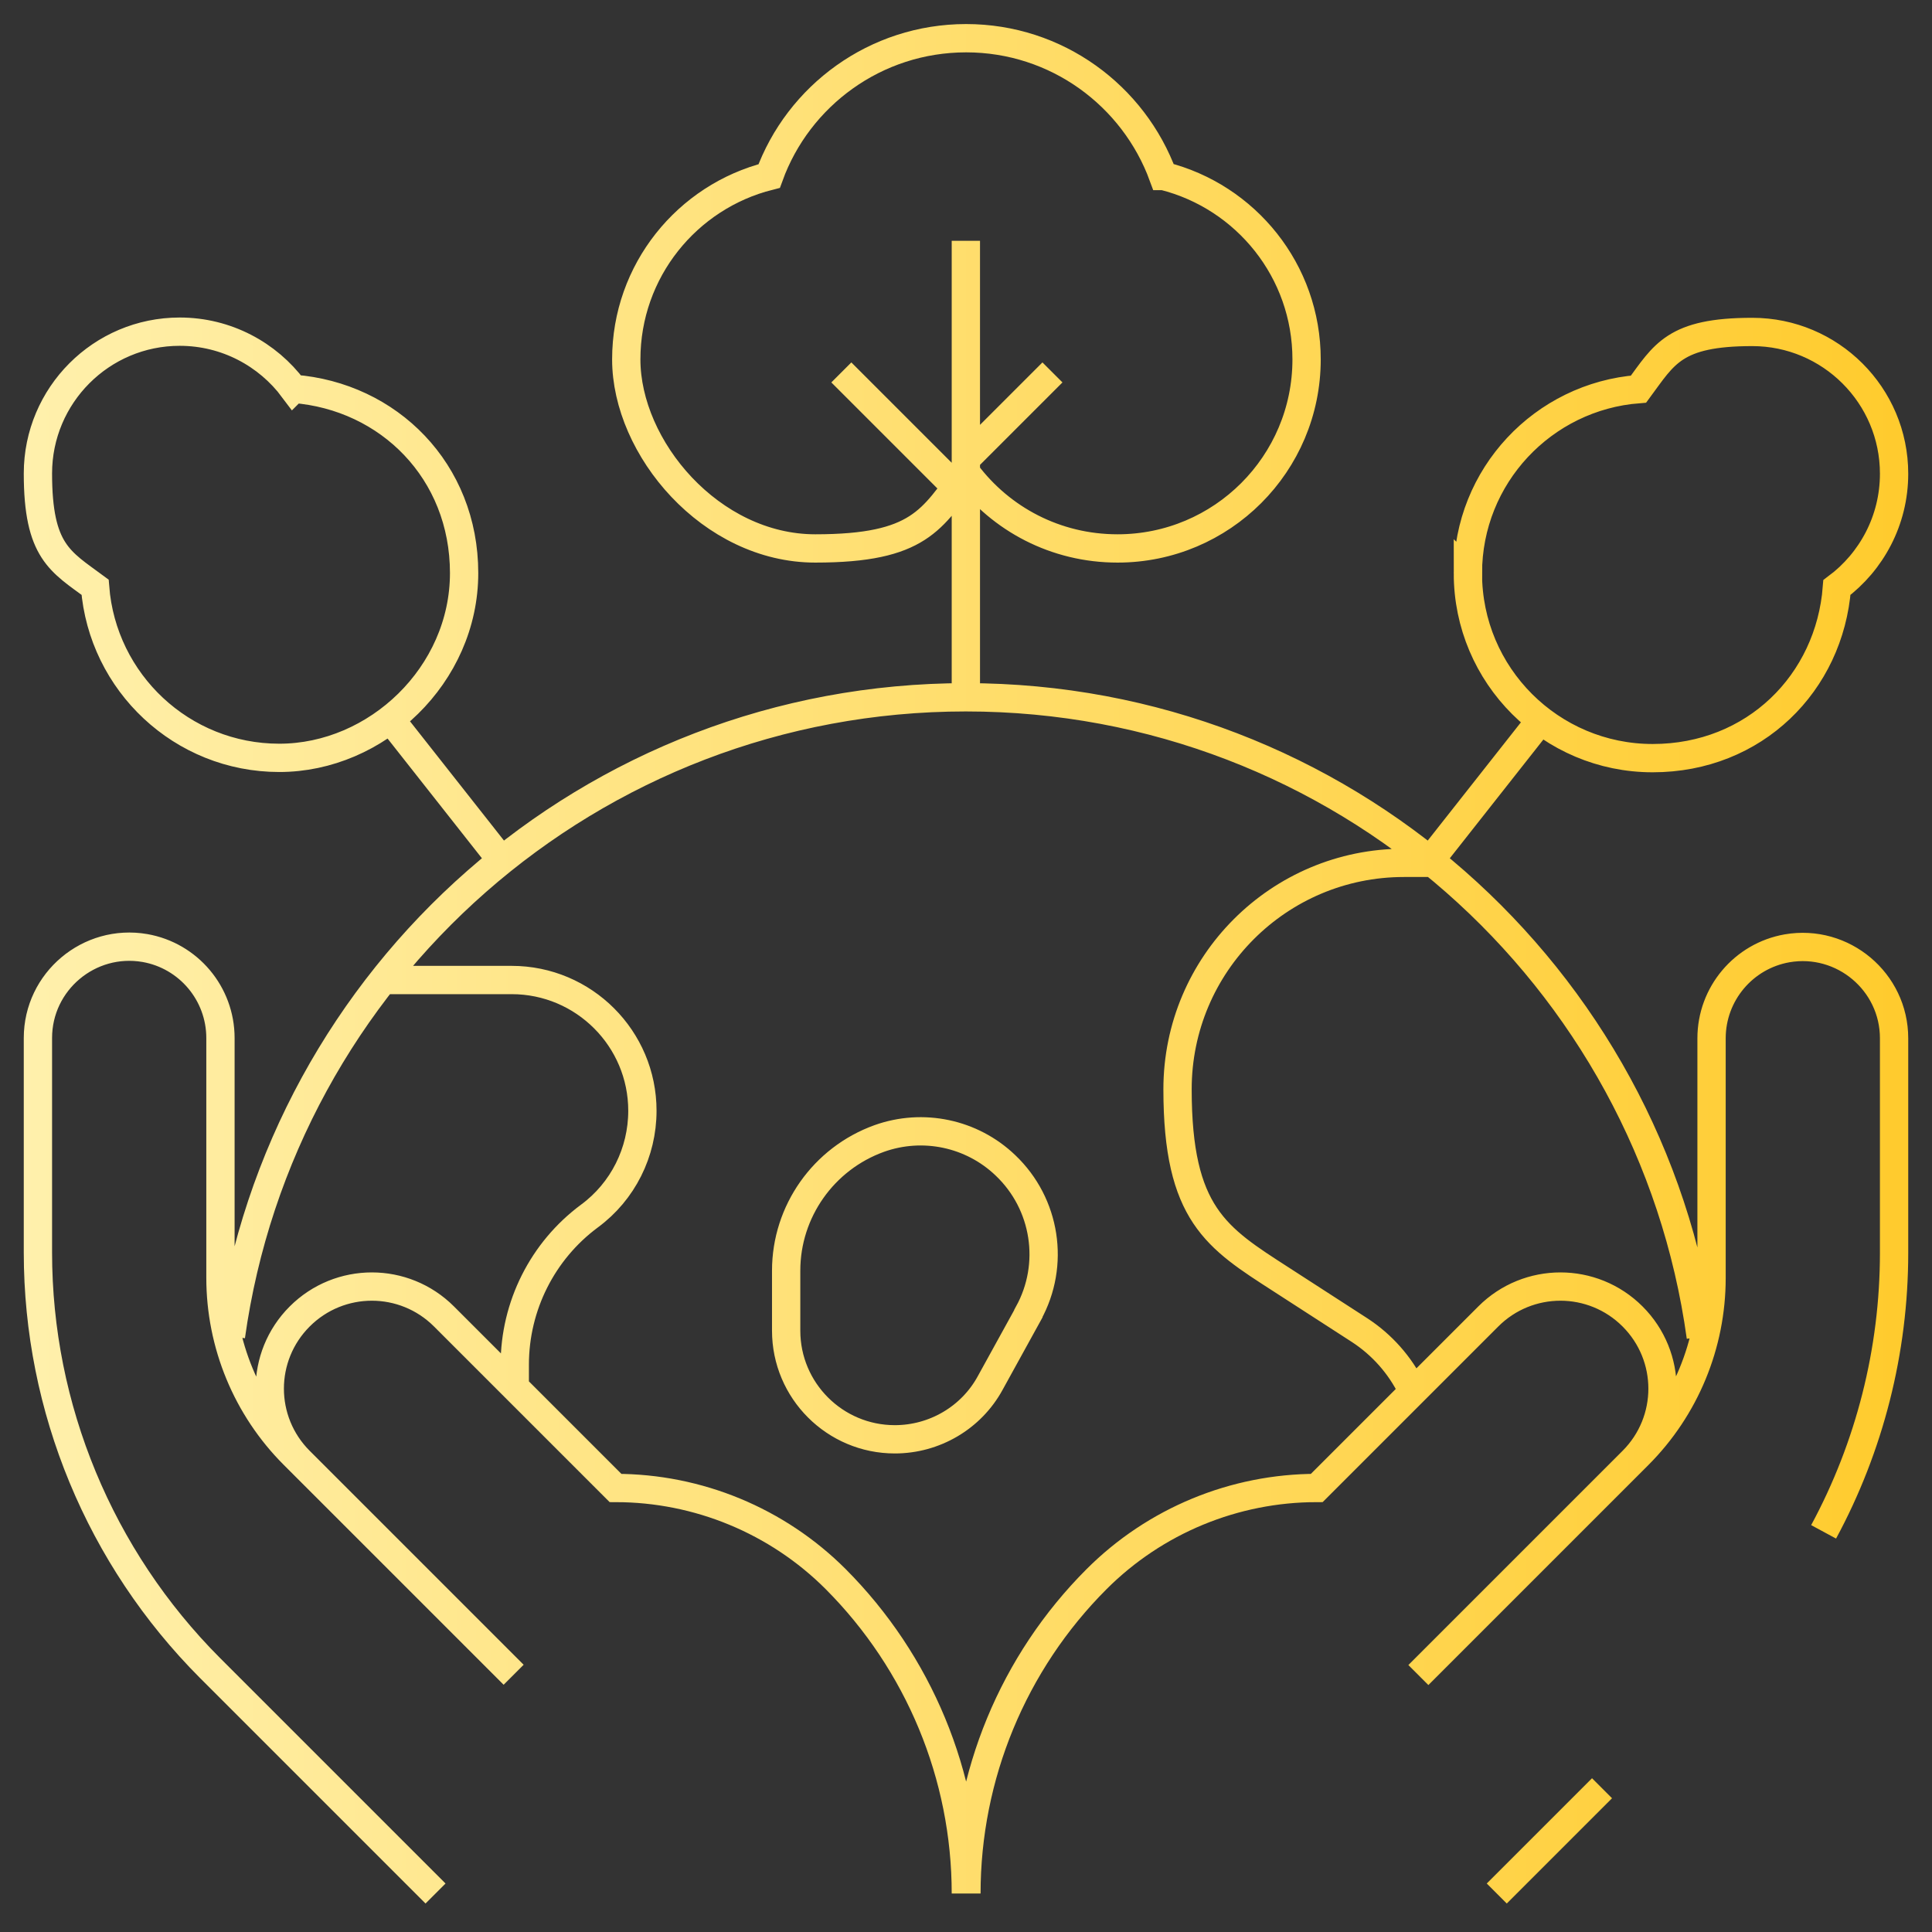 <svg xmlns="http://www.w3.org/2000/svg" xmlns:xlink="http://www.w3.org/1999/xlink" id="svg2775" viewBox="0 0 682.7 682.7"><rect x="0" y="0" width="682.7" height="682.7" fill="#333333" stroke="none"/><defs><style>      .st0 {        fill: none;        stroke: url(#linear-gradient);        stroke-miterlimit: 10;        stroke-width: 10px;      }    </style><linearGradient id="linear-gradient" x1="8.3" y1="340.6" x2="674.3" y2="340.6" gradientUnits="userSpaceOnUse"><stop offset="0" stop-color="#fff0ac"></stop><stop offset="1" stop-color="#ffcb2d"></stop></linearGradient></defs><path id="g2781" class="st0" d="M363.4,464.2l-13.5,24.5c-6.7,12.3-19.7,19.9-33.7,19.9h0c-21.2,0-38.4-17.2-38.4-38.4v-21.2c0-20.9,13.2-39.6,32.9-46.7h0c15.4-5.5,32.7-1.9,44.6,9.5h0c14.3,13.6,17.6,35.1,8.1,52.3ZM601,472.4c-17.6-127.7-127.2-226-259.7-226s-241.9,98.2-259.7,225.8M181.9,489.8v-7.6c0-20.7,9.8-40.2,26.4-52.5h0c11.8-8.7,18.7-22.5,18.7-37.2h0c0-25.5-20.7-46.2-46.2-46.2h-44.1M181.5,591.8l-77.7-77.7c-16.6-16.6-25.9-39.1-25.9-62.6v-84.7c0-15.7-11.3-29.1-26.7-31.8h0c-19.7-3.4-37.8,11.8-37.8,31.8v75.8c0,55,21.9,107.8,60.8,146.8l79.7,79.7M341.3,669.1h0c0-41.7-16.6-81.6-46-111.1h0c-20.6-20.6-48.6-32.2-77.8-32.2h0l-60.6-60.6c-14.1-14.1-36.9-14.1-51,0h0c-14.1,14.1-14.1,36.9,0,51l70.3,70.3M566.1,631.9l-37.2,37.2M644.4,541.3c16.2-30,24.9-63.9,24.9-98.6v-75.8c0-20-18.1-35.2-37.8-31.8h0c-15.4,2.7-26.7,16.1-26.7,31.8v84.7c0,23.5-9.3,46-25.9,62.6l-77.7,77.7M506.6,586.5l70.3-70.3c14.1-14.1,14.1-36.9,0-51h0c-14.1-14.1-36.9-14.1-51,0l-60.6,60.6h0c-29.2,0-57.2,11.6-77.8,32.2h0c-29.5,29.5-46,69.5-46,111.1h0M341.3,85.1v161.4M341.3,162.2l30.6-30.6M341.3,175.6l-44-44M411,62.2c-10.4-28.4-37.6-48.7-69.6-48.7s-59.3,20.3-69.6,48.7c-29,7.3-50.5,33.5-50.5,64.8s29.9,66.8,66.8,66.8,41.2-10.4,53.4-26.6c12.2,16.2,31.5,26.6,53.4,26.6,36.9,0,66.8-29.9,66.8-66.8,0-31.3-21.5-57.5-50.5-64.8ZM139,255.5l38.3,48.6M103.7,137.4c-9.1-12.2-23.7-20.2-40.2-20.2-27.7,0-50.1,22.5-50.1,50.1s7.9,31.1,20.2,40.2c2.6,33.7,30.7,60.3,65.1,60.3s65.3-29.3,65.3-65.3-26.6-62.5-60.3-65.1ZM543.6,255.5l-38.3,48.6M518.7,202.6c0,36.1,29.3,65.3,65.3,65.3s62.5-26.6,65.1-60.3c12.2-9.1,20.2-23.7,20.2-40.2,0-27.7-22.5-50.1-50.1-50.1s-31.1,7.9-40.2,20.2c-33.7,2.6-60.3,30.7-60.3,65.1ZM505.3,304.9h-9.2c-44.2,0-80,35.8-80,80s13.8,52.5,36.6,67.2l27.7,17.9c8,5.2,14.3,12.4,18.4,20.7M608.5,589.5h0"></path></svg>